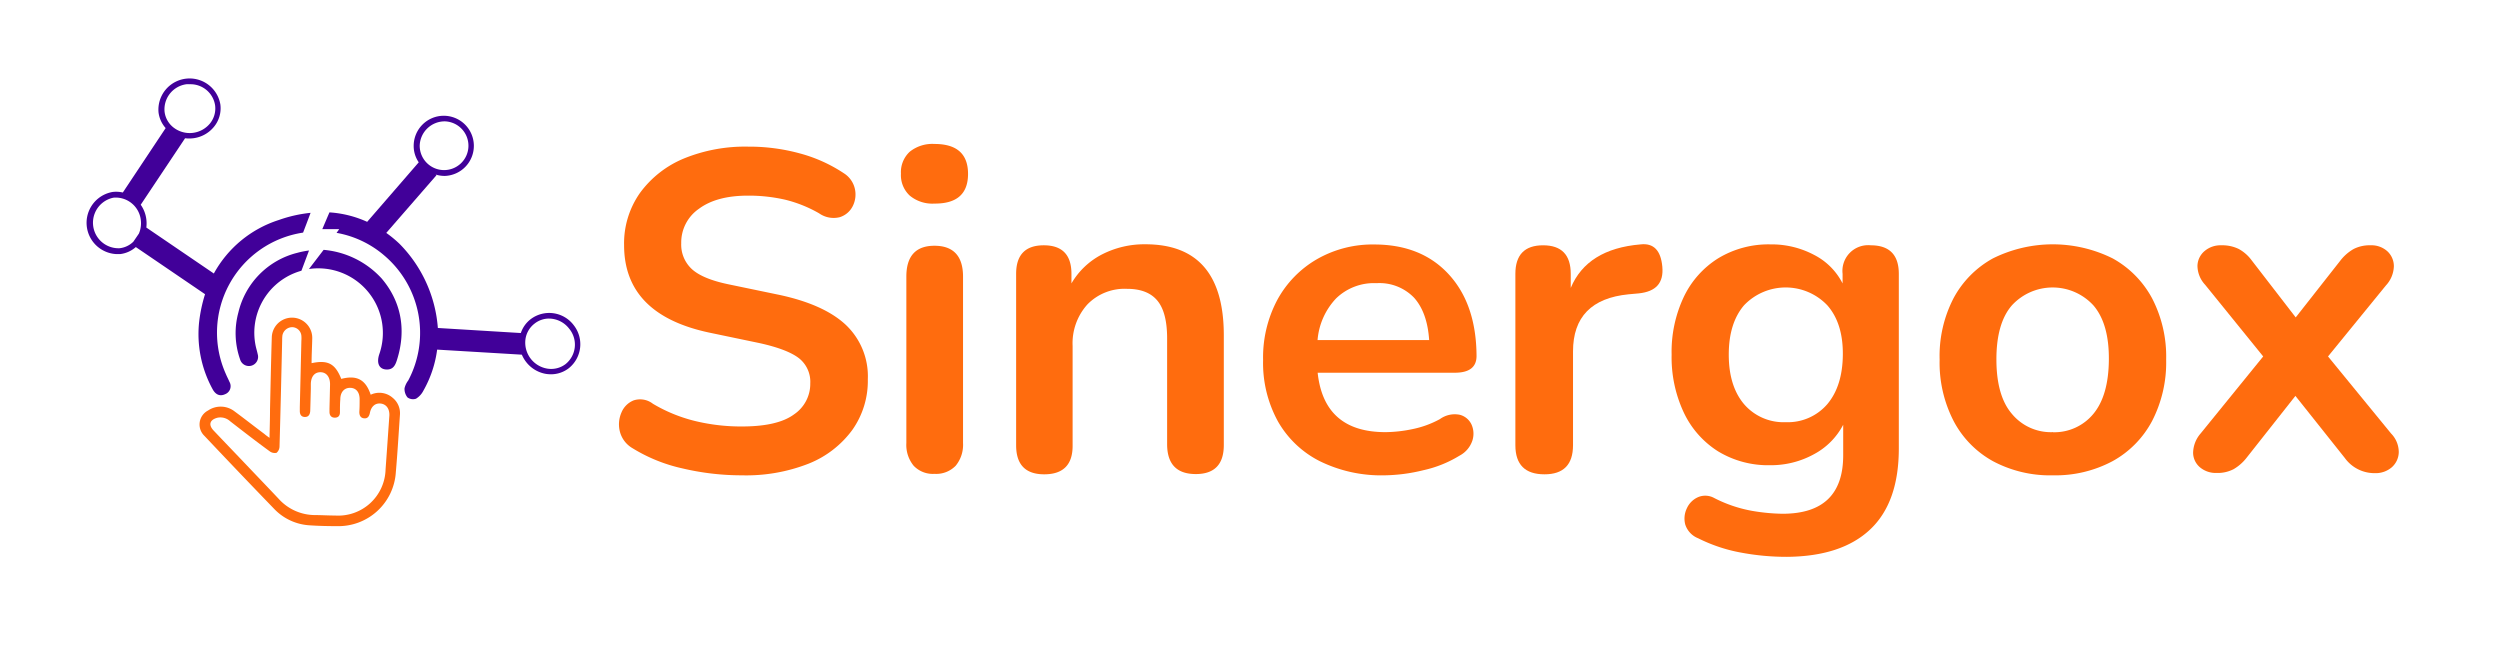 <svg id="Capa_1" data-name="Capa 1" xmlns="http://www.w3.org/2000/svg" viewBox="0 0 494.4 128.11"><defs><style>.cls-1{fill:#ff6c0e;}.cls-2{fill:#410099;}</style></defs><path class="cls-1" d="M146.69,94A51,51,0,0,1,135,92.64a32,32,0,0,1-9.91-4,5.34,5.34,0,0,1-2.51-3.32,5.82,5.82,0,0,1,.31-3.72,4.36,4.36,0,0,1,2.42-2.42,4.11,4.11,0,0,1,3.81.67,30.54,30.54,0,0,0,8.34,3.41,38.6,38.6,0,0,0,9.24,1.08q7.08,0,10.31-2.38a7.28,7.28,0,0,0,3.23-6.14A5.94,5.94,0,0,0,158,70.84q-2.3-1.78-7.85-3l-9.87-2.06q-16.86-3.58-16.86-17.31a17.3,17.3,0,0,1,3.14-10.31,20.42,20.42,0,0,1,8.7-6.82A32,32,0,0,1,148,29a37.93,37.93,0,0,1,10.22,1.35,29.49,29.49,0,0,1,8.7,3.94,4.91,4.91,0,0,1,2.15,3.1,5.11,5.11,0,0,1-.45,3.41,4.3,4.3,0,0,1-2.55,2.15,5,5,0,0,1-4.08-.76,25.63,25.63,0,0,0-6.73-2.7,32.28,32.28,0,0,0-7.35-.8q-6.19,0-9.69,2.6a8.1,8.1,0,0,0-3.5,6.81,6.58,6.58,0,0,0,2.15,5.16q2.16,1.94,7.36,3L154,58.29q8.88,1.88,13.23,5.92A14,14,0,0,1,171.62,75a16.78,16.78,0,0,1-3.05,10,19.78,19.78,0,0,1-8.65,6.69A33.84,33.84,0,0,1,146.69,94Z"/><path class="cls-1" d="M184.8,40.26a7,7,0,0,1-4.88-1.57,5.51,5.51,0,0,1-1.75-4.35A5.5,5.5,0,0,1,179.92,30a7.15,7.15,0,0,1,4.88-1.53q6.64,0,6.64,5.92T184.8,40.26Zm0,53.45a5.23,5.23,0,0,1-4.12-1.61,6.51,6.51,0,0,1-1.44-4.49V54.7c0-4.06,1.86-6.1,5.56-6.1s5.65,2,5.65,6.1V87.61A6.51,6.51,0,0,1,189,92.1,5.37,5.37,0,0,1,184.8,93.71Z"/><path class="cls-1" d="M206.51,93.8q-5.56,0-5.56-5.74V54.16c0-3.76,1.82-5.65,5.47-5.65s5.47,1.89,5.47,5.65v1.89a14.85,14.85,0,0,1,6.05-5.74,18.31,18.31,0,0,1,8.57-2q15.51,0,15.51,18v21.7q0,5.75-5.56,5.74t-5.65-5.74V66.9q0-5.12-1.93-7.45t-6-2.33a10.24,10.24,0,0,0-7.85,3.1,11.47,11.47,0,0,0-2.91,8.2V88.06C212.16,91.89,210.27,93.8,206.51,93.8Z"/><path class="cls-1" d="M273.86,94A27.54,27.54,0,0,1,261,91.2a19.74,19.74,0,0,1-8.29-7.89,24,24,0,0,1-2.92-12.11,24.22,24.22,0,0,1,2.83-11.93,20.73,20.73,0,0,1,7.8-8,22.06,22.06,0,0,1,11.34-2.92q9.33,0,14.76,5.92T292,70.4q0,3.31-4.3,3.31H260.58Q261.84,85.47,274,85.46a26.84,26.84,0,0,0,5.24-.58,19.18,19.18,0,0,0,5.52-2,5,5,0,0,1,3.94-.85A3.53,3.53,0,0,1,291,83.94a4.42,4.42,0,0,1,.18,3.18,5.25,5.25,0,0,1-2.56,3A23.17,23.17,0,0,1,281.44,93,33.8,33.8,0,0,1,273.86,94Zm-1.62-38a10.76,10.76,0,0,0-8,3,13.57,13.57,0,0,0-3.68,8.25h22.07c-.24-3.65-1.25-6.45-3-8.39A9.49,9.49,0,0,0,272.24,56Z"/><path class="cls-1" d="M305.43,93.8q-5.74,0-5.75-5.74V54.16c0-3.76,1.83-5.65,5.48-5.65s5.47,1.89,5.47,5.65v2.78q3.22-7.71,13.81-8.61c2.57-.29,4,1.17,4.3,4.4s-1.25,4.93-4.66,5.29l-2,.18q-11,1.08-11,11.3V88.06Q311.07,93.81,305.43,93.8Z"/><path class="cls-1" d="M353.4,110.12a48.81,48.81,0,0,1-9.37-.89,31.42,31.42,0,0,1-8.2-2.78,4.35,4.35,0,0,1-2.56-2.74,4.65,4.65,0,0,1,.32-3.18,4.35,4.35,0,0,1,2.19-2.2,3.64,3.64,0,0,1,3.19.14,26.64,26.64,0,0,0,7.48,2.55,38.06,38.06,0,0,0,6.06.58q12,0,12-11.56V84a13.84,13.84,0,0,1-5.79,5.83A17.64,17.64,0,0,1,350.09,92a19.07,19.07,0,0,1-10.32-2.74A18.26,18.26,0,0,1,333,81.61a25.69,25.69,0,0,1-2.42-11.48A25.4,25.4,0,0,1,333,58.69a18.27,18.27,0,0,1,6.81-7.62,19.16,19.16,0,0,1,10.32-2.74,17.93,17.93,0,0,1,8.61,2.07,12.9,12.9,0,0,1,5.65,5.65V54.16a5.09,5.09,0,0,1,5.56-5.65c3.7,0,5.56,1.89,5.56,5.65V88.69q0,10.66-5.65,16T353.4,110.12Zm-.26-26.63a10.29,10.29,0,0,0,8.25-3.59q3-3.59,3.05-9.77t-3.05-9.73a11.37,11.37,0,0,0-16.51,0q-3,3.54-3,9.73t3,9.77A10.3,10.3,0,0,0,353.14,83.49Z"/><path class="cls-1" d="M406,94a24,24,0,0,1-11.84-2.78,19.31,19.31,0,0,1-7.8-7.94,25.12,25.12,0,0,1-2.78-12.15A24.86,24.86,0,0,1,386.32,59a19.46,19.46,0,0,1,7.8-7.9,26.6,26.6,0,0,1,23.68,0,19.58,19.58,0,0,1,7.8,7.9,25,25,0,0,1,2.78,12.1,25.23,25.23,0,0,1-2.78,12.15,19.44,19.44,0,0,1-7.8,7.94A24,24,0,0,1,406,94Zm0-8.52A10,10,0,0,0,414,81.83q3-3.63,3.05-10.72T414,60.4a10.95,10.95,0,0,0-16.14,0q-3.06,3.54-3.05,10.71t3.05,10.72A10,10,0,0,0,406,85.46Z"/><path class="cls-1" d="M438.33,93.53a4.83,4.83,0,0,1-3.27-1.12,3.8,3.8,0,0,1-1.35-2.91,6,6,0,0,1,1.48-3.77l12.38-15.24L436.09,56.32a5.58,5.58,0,0,1-1.52-3.77A3.94,3.94,0,0,1,436,49.63a4.84,4.84,0,0,1,3.27-1.12,7.44,7.44,0,0,1,3.45.72,7.82,7.82,0,0,1,2.56,2.24L454,62.77l8.88-11.3a8.83,8.83,0,0,1,2.6-2.24,6.94,6.94,0,0,1,3.32-.72,4.66,4.66,0,0,1,3.31,1.17,4,4,0,0,1,1.3,3,5.83,5.83,0,0,1-1.57,3.77L460.39,70.49l12.47,15.24a5.28,5.28,0,0,1,1.52,3.68,4.09,4.09,0,0,1-1.38,3,4.89,4.89,0,0,1-3.37,1.16,7.22,7.22,0,0,1-5.92-3l-9.77-12.28-9.69,12.28a9,9,0,0,1-2.51,2.2A6.83,6.83,0,0,1,438.33,93.53Z"/><path class="cls-2" d="M113.49,64.35A6.07,6.07,0,0,0,105,63.08a5.75,5.75,0,0,0-2,2.78l-16.41-1A26.48,26.48,0,0,0,79,48.21a23.28,23.28,0,0,0-2.61-2.15l9.92-11.4-.16-.14a6.14,6.14,0,0,0,1.83.27,5.95,5.95,0,1,0-6.17-5.94,5.72,5.72,0,0,0,1,3.25L72.61,43.87A21.32,21.32,0,0,0,65.15,42c-.47,1.09-.93,2.18-1.41,3.31h3.33c-.12.19-.18.3-.26.4s-.17.22-.25.34A19.77,19.77,0,0,1,76,50.53a20.07,20.07,0,0,1,4.73,24.72A4.07,4.07,0,0,0,80,76.78a2.68,2.68,0,0,0,.58,1.81,1.86,1.86,0,0,0,1.69.26,4,4,0,0,0,1.46-1.59,22.29,22.29,0,0,0,2.72-8.12l16.75,1h0a6.47,6.47,0,0,0,.82,1.41,6.29,6.29,0,0,0,4,2.4,7.28,7.28,0,0,0,.93.07,5.77,5.77,0,0,0,3.52-1.19h0A6.08,6.08,0,0,0,113.49,64.35ZM88,24a4.82,4.82,0,1,1-5,4.82A4.95,4.95,0,0,1,88,24Zm23.85,48a4.7,4.7,0,0,1-3.6.9,5.21,5.21,0,0,1-4.35-5.68A4.7,4.7,0,0,1,105.71,64a4.62,4.62,0,0,1,2.85-1,5.09,5.09,0,0,1,4,2A4.94,4.94,0,0,1,111.85,72Z"/><path class="cls-1" d="M77.68,78.69a4,4,0,0,0-4.37-.63c-1-3-2.75-3.93-5.82-3.13-1.2-3-2.61-3.8-5.87-3.11,0-1.65.1-3.27.13-4.9a4,4,0,1,0-8-.2c-.15,4.72-.24,9.45-.35,14.17,0,1.82-.06,3.64-.1,5.7-.47-.34-.76-.54-1-.76-2-1.49-3.91-3-5.92-4.48a4.46,4.46,0,0,0-5.23-.17,3.11,3.11,0,0,0-.74,5q6.88,7.29,13.85,14.5a10.55,10.55,0,0,0,7,3.21c1.79.12,3.59.16,5.38.16A11.38,11.38,0,0,0,78.28,93.39c.33-3.77.55-7.55.81-11.32A3.92,3.92,0,0,0,77.68,78.69ZM77,82.21c-.25,3.54-.49,7.09-.75,10.63a9.37,9.37,0,0,1-10,9.11c-1.3,0-2.61-.08-3.91-.09a9.69,9.69,0,0,1-7.21-3.19c-2.08-2.21-4.18-4.39-6.27-6.59s-4.42-4.62-6.62-6.94C41.16,84,41.49,83,43,82.61a2.85,2.85,0,0,1,2.53.71c2.58,2,5.16,4,7.78,5.91a1.69,1.69,0,0,0,1.38.32,1.7,1.7,0,0,0,.59-1.29c.2-7,.36-14,.52-20.93a7.88,7.88,0,0,1,.05-1,2,2,0,0,1,1.91-1.63,1.86,1.86,0,0,1,1.84,1.69,6.29,6.29,0,0,1,0,1q-.15,6.56-.31,13.11c0,.26,0,.52,0,.78,0,.68.28,1.17,1,1.18s1-.48,1.06-1.15c.05-1.46.08-2.93.12-4.4,0-.29,0-.58,0-.88,0-1.55.74-2.44,1.93-2.42s1.9,1,1.87,2.47-.07,3.13-.11,4.7c0,.22,0,.45,0,.68,0,.68.35,1.15,1.07,1.14s1-.45,1-1.08c0-.85,0-1.7.07-2.55,0-1.44.81-2.31,2-2.27s1.84.94,1.82,2.32c0,.82,0,1.63-.06,2.45,0,.66.23,1.19.94,1.26s1-.39,1.15-1.06c.25-1.32,1.09-2,2.17-1.86S77.07,80.85,77,82.21Z"/><path class="cls-2" d="M42,76.88c.54,1.05,1.37,1.6,2.51,1.08a1.7,1.7,0,0,0,.87-2.44c-.22-.52-.48-1-.71-1.55A20,20,0,0,1,59.94,46c.5-1.3,1-2.61,1.48-3.91a26.85,26.85,0,0,0-6.29,1.42A22.44,22.44,0,0,0,42.29,54.09L28.94,45a6.74,6.74,0,0,0,0-1.62,6.32,6.32,0,0,0-1.11-2.89l8.77-13.15a7,7,0,0,0,.79.05,7.55,7.55,0,0,0,.83-.05,6.28,6.28,0,0,0,4.1-2.27,5.77,5.77,0,0,0,1.26-4.41h0a6.17,6.17,0,0,0-12.23,1.57,5.74,5.74,0,0,0,1.41,3.1L24.29,38.07a5.83,5.83,0,0,0-2-.11,6.19,6.19,0,0,0,.77,12.29c.23,0,.46,0,.69,0a5.71,5.71,0,0,0,3.11-1.39l13.69,9.32a29.33,29.33,0,0,0-1.17,5.49A22.66,22.66,0,0,0,42,76.88ZM36.87,16.66a5.12,5.12,0,0,1,.67,0,4.91,4.91,0,0,1,5,4.18,4.71,4.71,0,0,1-1,3.56,5.2,5.2,0,0,1-7.1.91,4.65,4.65,0,0,1-1.89-3.18A5,5,0,0,1,36.87,16.66ZM23.65,49.09a5.05,5.05,0,0,1-1.19-10h0a5,5,0,0,1,5.39,4.44,5.21,5.21,0,0,1-.38,2.66l-1.1,1.61A4.6,4.6,0,0,1,23.65,49.09Z"/><path class="cls-2" d="M58.26,54c.45-.18.9-.33,1.35-.46l1.5-4a17,17,0,0,0-2.32.46A15.91,15.91,0,0,0,47.14,61.8a15.6,15.6,0,0,0,.34,9.27,1.81,1.81,0,1,0,3.49-1c-.09-.44-.22-.88-.33-1.32A12.72,12.72,0,0,1,58.26,54Z"/><path class="cls-2" d="M64,49.41,61.1,53.2A12.78,12.78,0,0,1,75,70.07c-.58,1.77,0,2.92,1.36,3s1.8-.81,2.13-1.84c2-6.25.68-11.81-3-16.14A17.61,17.61,0,0,0,64,49.41Z"/></svg>